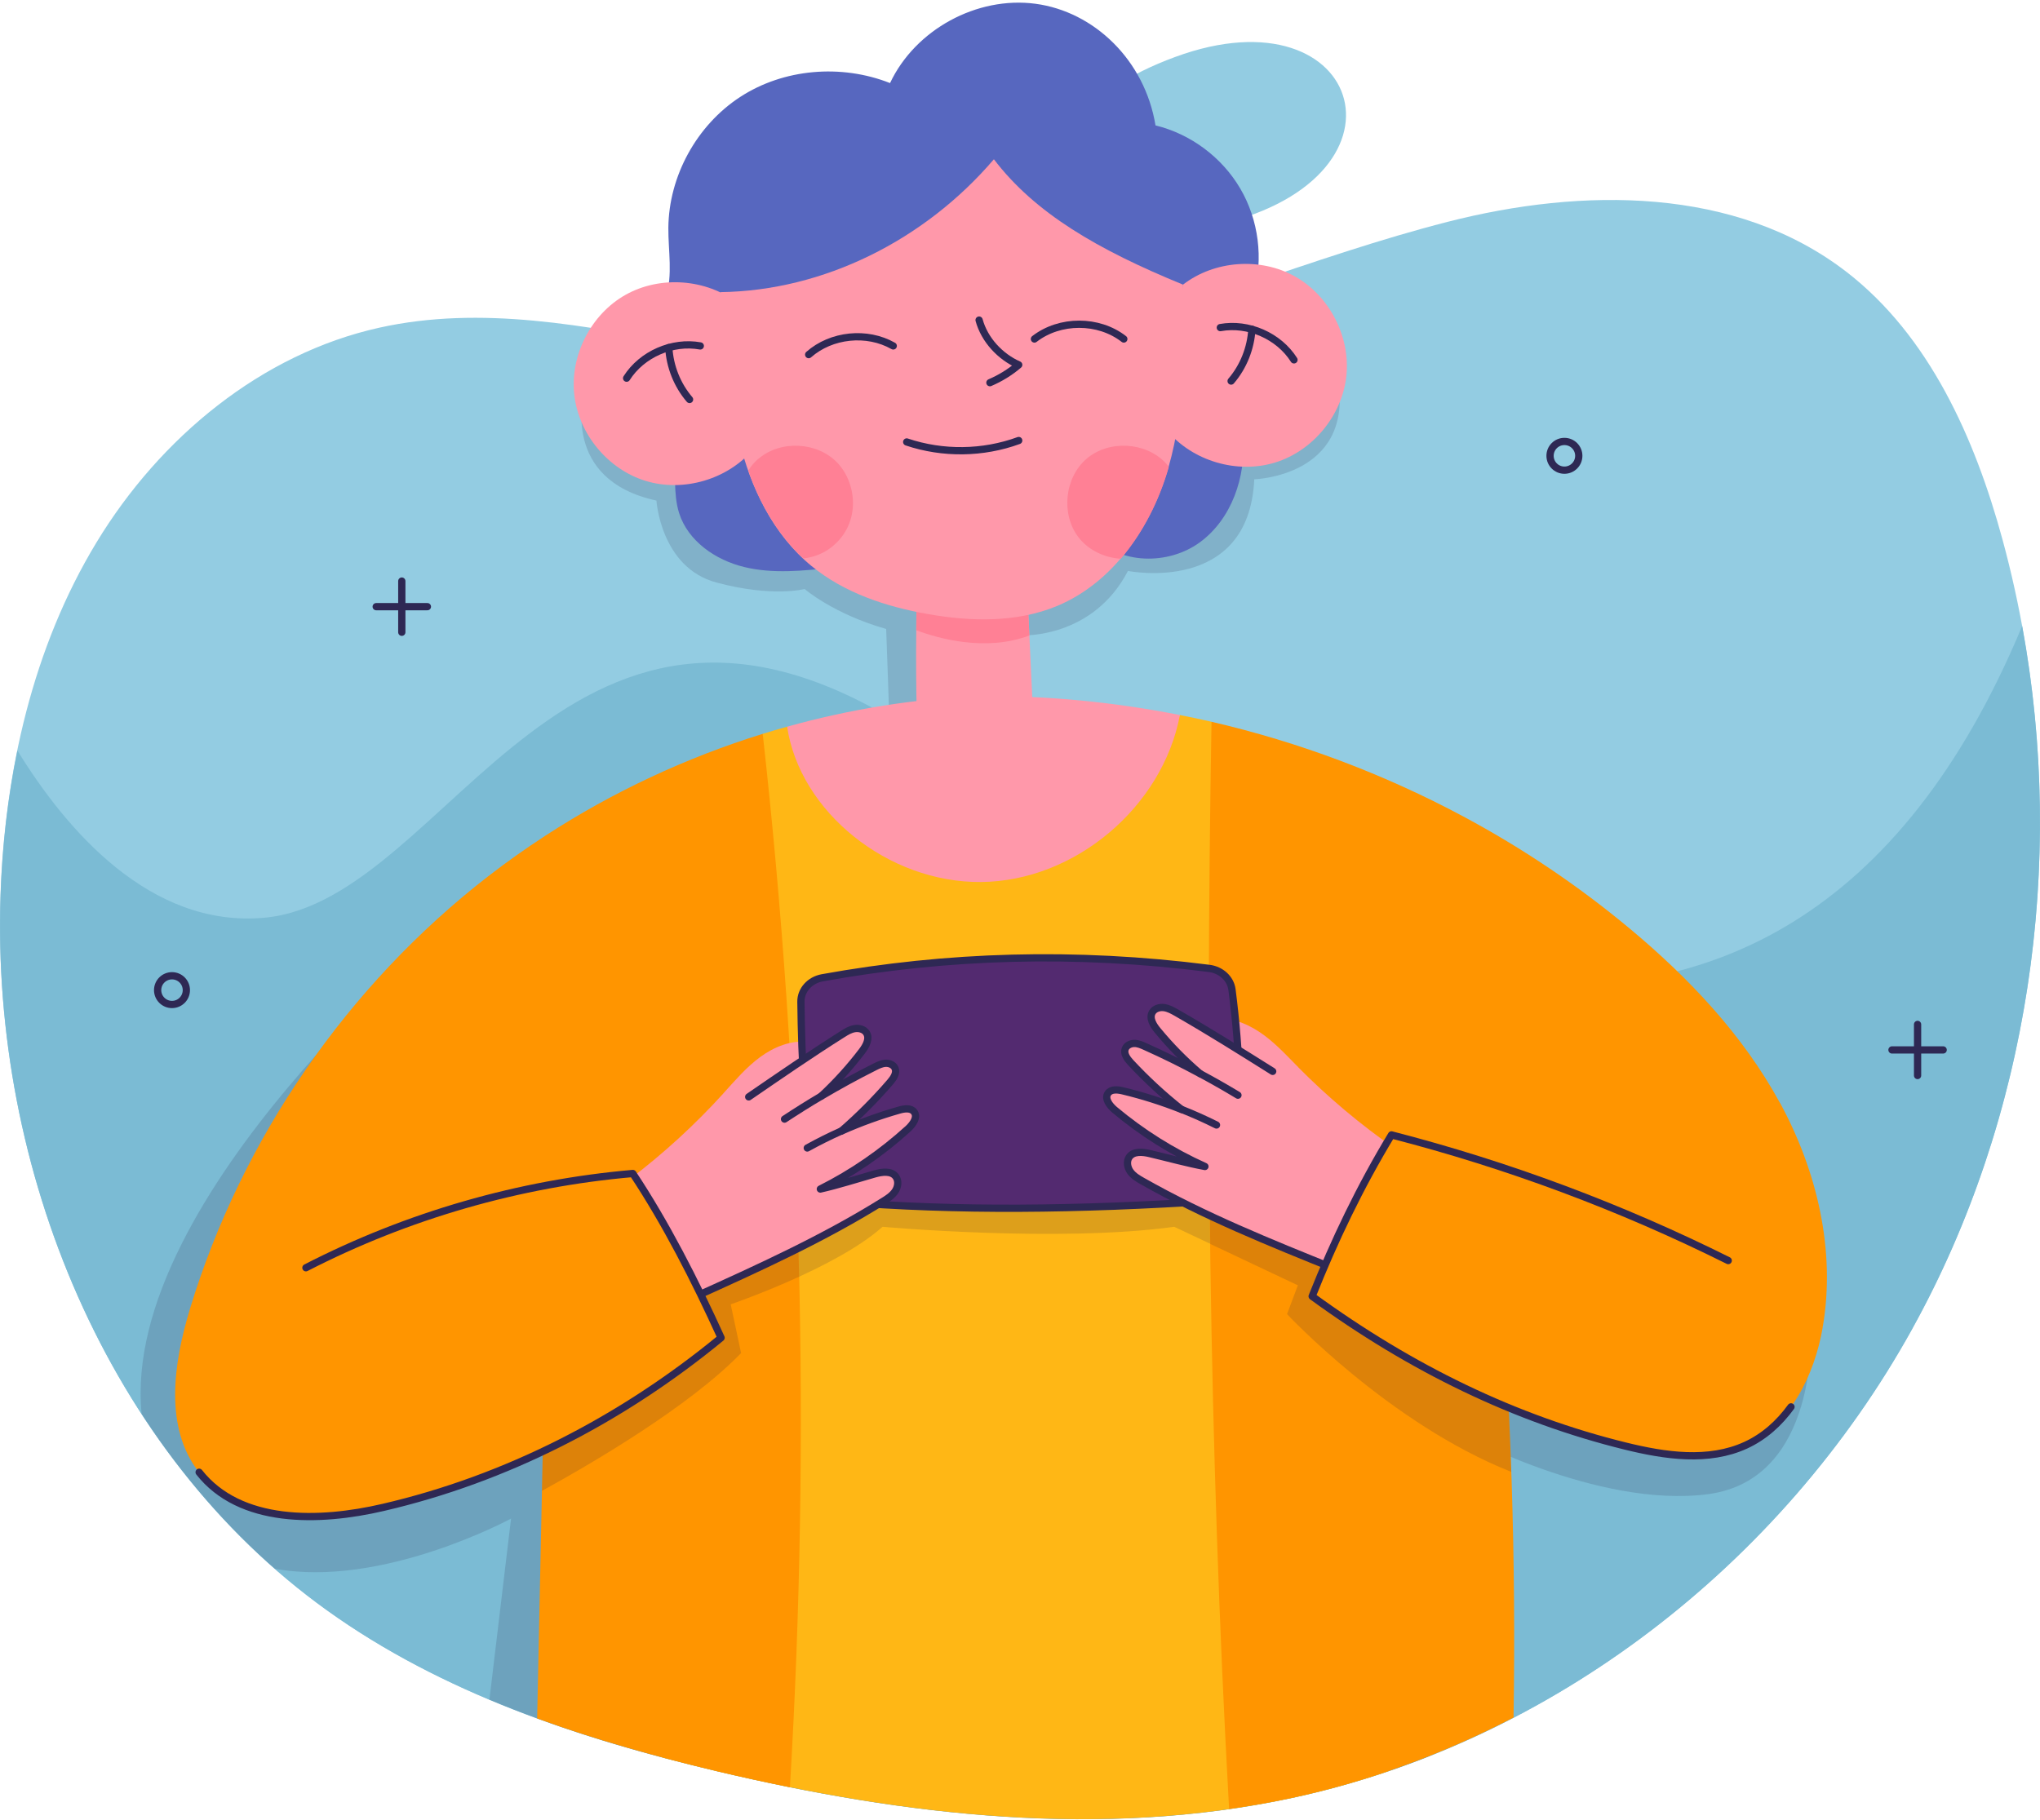 <svg width="270" height="241" viewBox="0 0 270 241" fill="none" xmlns="http://www.w3.org/2000/svg">
<path d="M132.348 47.552C105.523 54.306 77.199 37.388 50.206 43.381C34.618 46.837 21.2 57.907 12.78 71.795C4.36 85.671 0.625 102.154 0.066 118.479C-1.176 154.776 14.222 192.325 43.262 213.168C58.559 224.149 76.718 230.165 94.911 234.481C119.813 240.385 145.879 243.393 170.893 238.037C205.266 230.691 235.804 207.164 253.103 175.877C270.412 144.589 274.46 106.112 265.045 71.459C261.377 57.974 255.328 44.466 244.425 36.024C229.777 24.685 209.403 24.808 191.591 29.37C173.778 33.932 156.826 41.38 132.337 47.541L132.348 47.552Z" fill="#93CCE2"/>
<path d="M253.114 175.888C268.545 147.989 273.432 114.387 267.64 82.876C235.268 160.49 165.895 126.721 121.413 97.278C75.142 66.651 59.8 119.24 34.976 121.499C19.836 122.874 8.699 109.78 2.303 99.358C1.017 105.654 0.29 112.083 0.077 118.502C-1.164 154.799 14.234 192.348 43.273 213.191C58.57 224.171 76.73 230.187 94.923 234.504C119.825 240.408 145.89 243.416 170.904 238.059C205.278 230.713 235.816 207.186 253.114 175.899V175.888Z" fill="#7BBBD4"/>
<g style="mix-blend-mode:multiply" opacity="0.15">
<path d="M239.628 176.078L136.519 95.12L135.323 84.117C135.323 84.117 144.637 84.542 149.289 75.585C149.289 75.585 165.301 78.828 166.006 63.453C166.006 63.453 178.91 63.095 177.154 50.683L77.288 52.237C77.288 52.237 74.18 63.52 86.882 66.271C86.882 66.271 87.441 75.16 94.855 77.129C102.257 79.108 106.495 77.978 106.495 77.978C106.495 77.978 110.308 81.288 117.286 83.267C117.286 83.267 117.778 96.596 117.711 96.037C117.644 95.478 59.811 122.136 59.811 122.136C59.811 122.136 15.832 158.41 18.75 187.204C23.693 194.808 29.586 201.729 36.362 207.678C50.552 210.306 67.638 201.047 67.638 201.047L64.775 225.021C74.481 229.103 84.702 232.066 94.933 234.492C119.835 240.397 145.901 243.405 170.915 238.048C177.177 236.707 183.304 234.828 189.264 232.469L192.966 189.619C192.966 189.619 211.438 199.772 226.109 197.804C240.78 195.825 239.65 176.078 239.65 176.078H239.628Z" fill="#19173B"/>
</g>
<path d="M160.036 30.019C144.672 33.15 130.415 16.802 155.53 7.543C180.656 -1.716 188.517 24.204 160.036 30.019Z" fill="#93CCE2"/>
<path d="M121.357 75.474C121.256 82.652 121.155 89.831 121.413 97.278C126.545 97.569 131.711 97.334 136.821 96.518L135.848 75.753L121.357 75.474Z" fill="#FF98AA"/>
<path d="M136.24 84.129L135.849 75.753L121.357 75.474C121.323 78.124 121.29 80.774 121.268 83.435C124.153 84.52 130.482 86.32 136.24 84.129Z" fill="#FF8095"/>
<path d="M110.185 75.149C106.294 75.574 102.313 75.988 98.511 75.071C94.709 74.154 91.053 71.638 89.879 67.915C89.062 65.309 89.521 62.48 89.118 59.785C88.347 54.686 84.478 49.889 85.763 44.891C86.267 42.934 87.519 41.246 88.134 39.322C89.062 36.393 88.436 33.228 88.458 30.153C88.525 23.299 92.216 16.589 97.952 12.843C103.688 9.097 111.314 8.438 117.8 10.998C121.132 3.92 129.295 -0.53 137.044 0.498C144.793 1.527 151.514 7.946 152.934 16.601C157.597 17.741 161.734 20.827 164.16 24.976C166.587 29.124 167.235 34.246 165.938 38.864C165.2 41.503 163.847 43.985 163.456 46.702C162.919 50.448 164.25 54.183 164.529 57.951C164.91 63.14 163.02 68.686 158.838 71.772C154.656 74.859 148.114 74.769 144.648 70.889L110.174 75.149H110.185Z" fill="#5767BF"/>
<path d="M97.617 40.105C93.469 36.907 87.386 36.46 82.812 39.02C78.239 41.581 75.443 47.004 76.002 52.215C76.562 57.426 80.442 62.133 85.451 63.665C90.461 65.197 96.309 63.475 99.697 59.472L97.617 40.105Z" fill="#FF98AA"/>
<path d="M82.935 50.068C84.948 46.892 88.985 45.126 92.686 45.797" stroke="#2E2854" stroke-width="0.96" stroke-linecap="round" stroke-linejoin="round"/>
<path d="M91.266 52.886C89.634 50.985 88.661 48.525 88.516 46.02" stroke="#2E2854" stroke-width="0.96" stroke-linecap="round" stroke-linejoin="round"/>
<path d="M156.58 37.678C160.728 34.48 166.811 34.033 171.385 36.594C175.958 39.154 178.754 44.578 178.195 49.789C177.636 54.999 173.755 59.707 168.746 61.239C163.736 62.771 157.888 61.049 154.5 57.046L156.58 37.678Z" fill="#FF98AA"/>
<path d="M171.262 47.642C169.25 44.466 165.213 42.699 161.512 43.37" stroke="#2E2854" stroke-width="0.96" stroke-linecap="round" stroke-linejoin="round"/>
<path d="M162.941 50.448C164.574 48.547 165.547 46.087 165.692 43.583" stroke="#2E2854" stroke-width="0.96" stroke-linecap="round" stroke-linejoin="round"/>
<path d="M156.581 37.679C156.749 45.797 156.894 54.049 154.658 61.854C152.422 69.659 147.412 77.084 139.931 80.215C134.564 82.451 128.492 82.306 122.767 81.288C117.254 80.316 111.753 78.493 107.425 74.948C102.337 70.788 99.296 64.538 97.809 58.142C96.322 51.734 96.254 45.103 95.371 38.674C108.991 38.495 122.376 31.819 131.545 21.084C136.968 28.219 145.31 33.072 156.57 37.679H156.581Z" fill="#FF98AA"/>
<path d="M154.668 61.865C154.668 61.865 154.679 61.82 154.69 61.787C154.556 61.619 154.422 61.451 154.276 61.295C151.637 58.488 146.74 58.22 143.81 60.736C140.88 63.252 140.4 68.127 142.77 71.168C144.101 72.868 146.192 73.83 148.339 73.975C151.291 70.52 153.427 66.26 154.679 61.876L154.668 61.865Z" fill="#FF8095"/>
<path d="M100.379 60.725C99.842 61.183 99.395 61.72 99.037 62.301C100.58 66.696 102.951 70.777 106.317 73.931C107.535 73.796 108.721 73.383 109.727 72.678C113.999 69.648 113.507 64.102 110.856 61.295C108.218 58.488 103.32 58.22 100.39 60.736L100.379 60.725Z" fill="#FF8095"/>
<path d="M129.586 42.375C130.302 45.003 132.393 47.228 134.83 48.301C133.69 49.274 132.404 50.068 131.017 50.661" stroke="#2E2854" stroke-width="0.96" stroke-linecap="round" stroke-linejoin="round"/>
<path d="M120.004 58.511C124.779 60.121 130.101 60.054 134.831 58.32" stroke="#2E2854" stroke-width="0.96" stroke-linecap="round" stroke-linejoin="round"/>
<path d="M107.031 46.948C110.028 44.298 114.747 43.817 118.224 45.797" stroke="#2E2854" stroke-width="0.96" stroke-linecap="round" stroke-linejoin="round"/>
<path d="M136.91 44.879C140.265 42.274 145.397 42.274 148.741 44.879" stroke="#2E2854" stroke-width="0.96" stroke-linecap="round" stroke-linejoin="round"/>
<path d="M160.359 95.556C158.962 95.232 157.564 94.941 156.166 94.662C155.775 96.328 136.24 107.242 136.24 107.242L104.181 96.205C103.085 96.507 101.989 96.831 100.905 97.167L87.688 232.67C90.092 233.307 92.507 233.911 94.922 234.492C119.825 240.397 145.89 243.405 170.904 238.048C175.298 237.109 179.626 235.901 183.875 234.448L160.37 95.556H160.359Z" fill="#FFB715"/>
<path d="M129.652 92.146C121.064 92.504 112.499 93.879 104.18 96.205C105.857 107.487 117.553 116.892 129.865 116.769C142.277 116.646 153.861 106.839 156.165 94.662C147.443 92.94 138.553 92.079 129.663 92.146H129.652Z" fill="#FF98AA"/>
<g style="mix-blend-mode:multiply" opacity="0.15">
<path d="M174.281 177.789L169.931 152.092L150.631 143.65H120.306L95.046 157.158L92.418 184.129C94.531 182.474 96.488 180.785 98.087 179.13L96.712 172.678C96.712 172.678 110.678 167.915 116.806 162.413C116.806 162.413 140.187 164.527 155.417 162.413L171.765 170.14L170.334 173.953C170.334 173.953 171.776 175.496 174.27 177.789H174.281Z" fill="#19173B"/>
</g>
<path d="M235.58 146.009C230.671 136.997 223.481 129.404 215.587 122.84C208.81 117.205 201.464 112.262 193.692 108.102C183.193 102.478 171.944 98.24 160.348 95.556C159.532 143.359 159.99 191.196 162.674 239.479C165.424 239.088 168.164 238.618 170.892 238.037C181.124 235.845 191.02 232.222 200.323 227.381C200.659 206.493 199.988 185.582 198.277 164.75L241.249 175.664C242.983 165.555 240.489 155 235.58 145.987V146.009Z" fill="#FF9500"/>
<g style="mix-blend-mode:multiply" opacity="0.15">
<path d="M200.021 194.852C199.675 184.811 199.104 174.78 198.277 164.773L199.753 165.153L160.023 147.776C160.057 153.412 160.102 159.047 160.18 164.683L171.776 170.162L170.344 173.975C170.344 173.975 183.863 188.456 200.021 194.863V194.852Z" fill="#19173B"/>
</g>
<path d="M25.135 173.305L72.367 167.143C71.954 186.701 71.54 206.593 71.093 227.504C78.864 230.344 86.882 232.58 94.91 234.492C98.108 235.253 101.318 235.957 104.549 236.606C107.311 190.134 106.115 143.426 100.949 97.167H100.904C90.806 100.309 81.101 104.837 72.211 110.618C69.594 112.318 67.056 114.118 64.585 116.031C45.978 130.455 31.989 150.762 25.135 173.293V173.305Z" fill="#FF9500"/>
<g style="mix-blend-mode:multiply" opacity="0.15">
<path d="M105.187 151.746L72.323 169.324C72.133 178.572 71.932 187.897 71.731 197.369C78.115 193.869 91.21 186.243 98.086 179.131L96.711 172.679C96.711 172.679 100.938 171.236 105.768 169.022C105.634 163.252 105.444 157.494 105.187 151.735V151.746Z" fill="#19173B"/>
</g>
<path d="M106.965 137.936C104.707 137.679 102.437 138.596 100.603 139.949C98.769 141.291 97.282 143.057 95.75 144.735L98.288 149.409L109.996 142.644L106.954 137.936H106.965Z" fill="#FF98AA"/>
<path d="M160.291 134.906C162.539 134.548 164.842 135.375 166.732 136.65C168.622 137.914 170.176 139.613 171.775 141.235L169.427 146.009L157.451 139.736L160.291 134.906Z" fill="#FF98AA"/>
<path d="M163.893 156.006C164.408 147.675 164.128 139.3 163.055 131.003C162.865 129.561 161.623 128.409 160.047 128.208C142.29 125.938 125.271 126.474 108.833 129.449C107.167 129.751 105.982 131.093 106.004 132.624C106.094 140.362 106.451 148.324 107.961 156.453C108.229 157.885 109.538 158.969 111.126 159.092C126.691 160.356 142.536 160.166 160.617 159.003C162.384 158.891 163.815 157.605 163.916 155.995L163.893 156.006Z" fill="#532A70"/>
<path d="M163.893 156.006C164.408 147.675 164.128 139.3 163.055 131.003C162.865 129.561 161.623 128.409 160.047 128.208C142.29 125.938 125.271 126.474 108.833 129.449C107.167 129.751 105.982 131.093 106.004 132.624C106.094 140.362 106.451 148.324 107.961 156.453C108.229 157.885 109.538 158.969 111.126 159.092C126.691 160.356 142.536 160.166 160.617 159.003C162.384 158.891 163.815 157.605 163.916 155.995L163.893 156.006Z" stroke="#2E2854" stroke-width="0.96" stroke-linecap="round" stroke-linejoin="round"/>
<path d="M91.814 171.75C100.379 167.881 108.967 163.99 116.928 159.014C117.51 158.656 118.103 158.265 118.483 157.695C118.863 157.124 118.975 156.319 118.561 155.771C117.968 154.966 116.738 155.145 115.777 155.414C113.294 156.118 110.834 156.912 108.576 157.415C112.791 155.302 116.716 152.596 120.205 149.42C120.842 148.827 121.513 147.877 120.976 147.195C120.551 146.647 119.702 146.77 119.031 146.96C116.403 147.709 113.831 148.637 111.337 149.755C113.652 147.754 115.821 145.573 117.823 143.248C118.259 142.733 118.729 142.051 118.46 141.425C118.259 140.966 117.722 140.743 117.219 140.765C116.727 140.788 116.258 141.011 115.81 141.235C113.395 142.442 111.013 143.751 108.687 145.126C110.655 143.292 112.467 141.302 114.088 139.166C114.625 138.462 115.162 137.489 114.67 136.74C114.345 136.248 113.686 136.08 113.104 136.181C112.523 136.281 112.008 136.594 111.516 136.907C107.301 139.569 103.197 142.398 99.093 145.216L95.761 144.735C91.97 148.917 87.788 152.741 83.293 156.152L91.814 171.739V171.75Z" fill="#FF98AA"/>
<path d="M111.35 149.733C109.818 150.415 108.32 151.164 106.844 151.981" stroke="#2E2854" stroke-width="0.96" stroke-linecap="round" stroke-linejoin="round"/>
<path d="M103.834 148.156C105.433 147.105 107.043 146.088 108.698 145.115" stroke="#2E2854" stroke-width="0.96" stroke-linecap="round" stroke-linejoin="round"/>
<path d="M91.812 171.751C100.378 167.882 108.966 163.99 116.927 159.014C117.509 158.657 118.101 158.265 118.482 157.695C118.862 157.125 118.974 156.32 118.56 155.772C117.967 154.967 116.737 155.145 115.775 155.414C113.293 156.118 110.833 156.912 108.574 157.415C112.79 155.302 116.715 152.596 120.204 149.42C120.841 148.828 121.512 147.877 120.975 147.195C120.55 146.647 119.7 146.77 119.029 146.96C116.402 147.709 113.83 148.638 111.336 149.756C113.651 147.754 115.82 145.574 117.822 143.248C118.258 142.733 118.728 142.051 118.459 141.425C118.258 140.967 117.721 140.743 117.218 140.765C116.726 140.788 116.256 141.011 115.809 141.235C113.394 142.443 111.012 143.751 108.686 145.126C110.654 143.293 112.466 141.302 114.087 139.166C114.624 138.462 115.16 137.489 114.668 136.74C114.344 136.248 113.684 136.08 113.103 136.181C112.522 136.281 112.007 136.595 111.515 136.908C107.3 139.569 103.196 142.398 99.092 145.216" stroke="#2E2854" stroke-width="0.96" stroke-linecap="round" stroke-linejoin="round"/>
<path d="M176.852 168.049C168.142 164.538 159.397 161.016 151.223 156.375C150.631 156.04 150.016 155.682 149.613 155.123C149.211 154.575 149.065 153.77 149.445 153.2C150.004 152.372 151.246 152.495 152.207 152.73C154.712 153.323 157.206 154.016 159.476 154.43C155.17 152.495 151.134 149.957 147.522 146.927C146.862 146.368 146.147 145.439 146.65 144.735C147.052 144.165 147.913 144.254 148.584 144.411C151.234 145.048 153.851 145.876 156.378 146.882C153.974 144.981 151.715 142.89 149.635 140.654C149.177 140.15 148.685 139.491 148.931 138.853C149.11 138.384 149.647 138.138 150.139 138.138C150.642 138.138 151.111 138.35 151.559 138.551C154.03 139.658 156.456 140.855 158.838 142.141C156.792 140.396 154.902 138.473 153.202 136.404C152.632 135.722 152.062 134.772 152.52 134.011C152.822 133.508 153.482 133.318 154.063 133.396C154.645 133.475 155.17 133.765 155.685 134.056C160.012 136.539 164.228 139.189 168.444 141.839L171.753 141.224C175.723 145.238 180.05 148.883 184.691 152.104L176.83 168.038L176.852 168.049Z" fill="#FF98AA"/>
<path d="M156.412 146.882C157.966 147.497 159.51 148.19 161.008 148.939" stroke="#2E2854" stroke-width="0.96" stroke-linecap="round" stroke-linejoin="round"/>
<path d="M163.848 144.992C162.216 144.008 160.55 143.058 158.861 142.152" stroke="#2E2854" stroke-width="0.96" stroke-linecap="round" stroke-linejoin="round"/>
<path d="M176.852 168.049C168.142 164.538 159.397 161.016 151.223 156.375C150.631 156.04 150.016 155.682 149.613 155.123C149.211 154.575 149.065 153.77 149.445 153.2C150.004 152.372 151.246 152.495 152.207 152.73C154.712 153.323 157.206 154.016 159.476 154.43C155.17 152.495 151.134 149.957 147.522 146.927C146.862 146.368 146.147 145.439 146.65 144.735C147.052 144.165 147.913 144.254 148.584 144.411C151.234 145.048 153.851 145.876 156.378 146.882C153.974 144.981 151.715 142.89 149.635 140.654C149.177 140.15 148.685 139.491 148.931 138.853C149.11 138.384 149.647 138.138 150.139 138.138C150.642 138.138 151.111 138.35 151.559 138.551C154.03 139.658 156.456 140.855 158.838 142.141C156.792 140.396 154.902 138.473 153.202 136.404C152.632 135.722 152.062 134.772 152.52 134.011C152.822 133.508 153.482 133.318 154.063 133.396C154.645 133.475 155.17 133.765 155.685 134.056C160.012 136.539 164.228 139.189 168.444 141.839" stroke="#2E2854" stroke-width="0.96" stroke-linecap="round" stroke-linejoin="round"/>
<path d="M241.25 175.686C240.154 182.071 236.934 188.624 231.052 191.33C226.132 193.589 220.373 192.739 215.117 191.442C200.581 187.864 186.816 181.21 173.666 171.616C176.596 164.236 180.04 157.057 184.166 150.247C199.552 154.217 214.514 159.797 228.737 166.886L241.25 175.686Z" fill="#FF9500"/>
<path d="M237.045 186.253C235.48 188.412 233.501 190.201 231.052 191.33C226.132 193.589 220.373 192.739 215.117 191.442C200.581 187.864 186.816 181.21 173.666 171.616C176.596 164.236 180.04 157.057 184.166 150.247C199.552 154.217 214.514 159.797 228.737 166.886" stroke="#2E2854" stroke-width="0.96" stroke-linecap="round" stroke-linejoin="round"/>
<path d="M25.136 173.305C22.955 180.495 21.703 189.015 26.343 194.919C31.755 201.796 42.199 201.562 50.72 199.571C66.945 195.803 82.22 187.987 95.426 177.118C91.937 169.436 88.079 161.91 83.74 155.369C68.689 156.677 53.907 160.937 40.477 167.848L25.125 173.294L25.136 173.305Z" fill="#FF9500"/>
<path d="M26.355 194.908C31.767 201.785 42.212 201.55 50.732 199.56C66.957 195.792 82.232 187.975 95.438 177.106C91.949 169.424 88.091 161.899 83.753 155.357C68.702 156.666 53.919 160.926 40.489 167.837" stroke="#2E2854" stroke-width="0.96" stroke-linecap="round" stroke-linejoin="round"/>
<path d="M208.956 60.344C208.956 59.293 208.106 58.444 207.055 58.444C206.004 58.444 205.154 59.293 205.154 60.344C205.154 61.395 206.004 62.245 207.055 62.245C208.106 62.245 208.956 61.395 208.956 60.344Z" stroke="#2E2854" stroke-width="0.96" stroke-linecap="round" stroke-linejoin="round"/>
<path d="M22.764 132.983C23.814 132.983 24.665 132.132 24.665 131.082C24.665 130.032 23.814 129.181 22.764 129.181C21.714 129.181 20.863 130.032 20.863 131.082C20.863 132.132 21.714 132.983 22.764 132.983Z" stroke="#2E2854" stroke-width="0.96" stroke-linecap="round" stroke-linejoin="round"/>
<path d="M253.797 135.622V142.387" stroke="#2E2854" stroke-width="0.96" stroke-linecap="round" stroke-linejoin="round"/>
<path d="M250.408 138.999H257.184" stroke="#2E2854" stroke-width="0.96" stroke-linecap="round" stroke-linejoin="round"/>
<path d="M53.18 76.927V83.704" stroke="#2E2854" stroke-width="0.96" stroke-linecap="round" stroke-linejoin="round"/>
<path d="M49.791 80.316H56.567" stroke="#2E2854" stroke-width="0.96" stroke-linecap="round" stroke-linejoin="round"/>
</svg>
